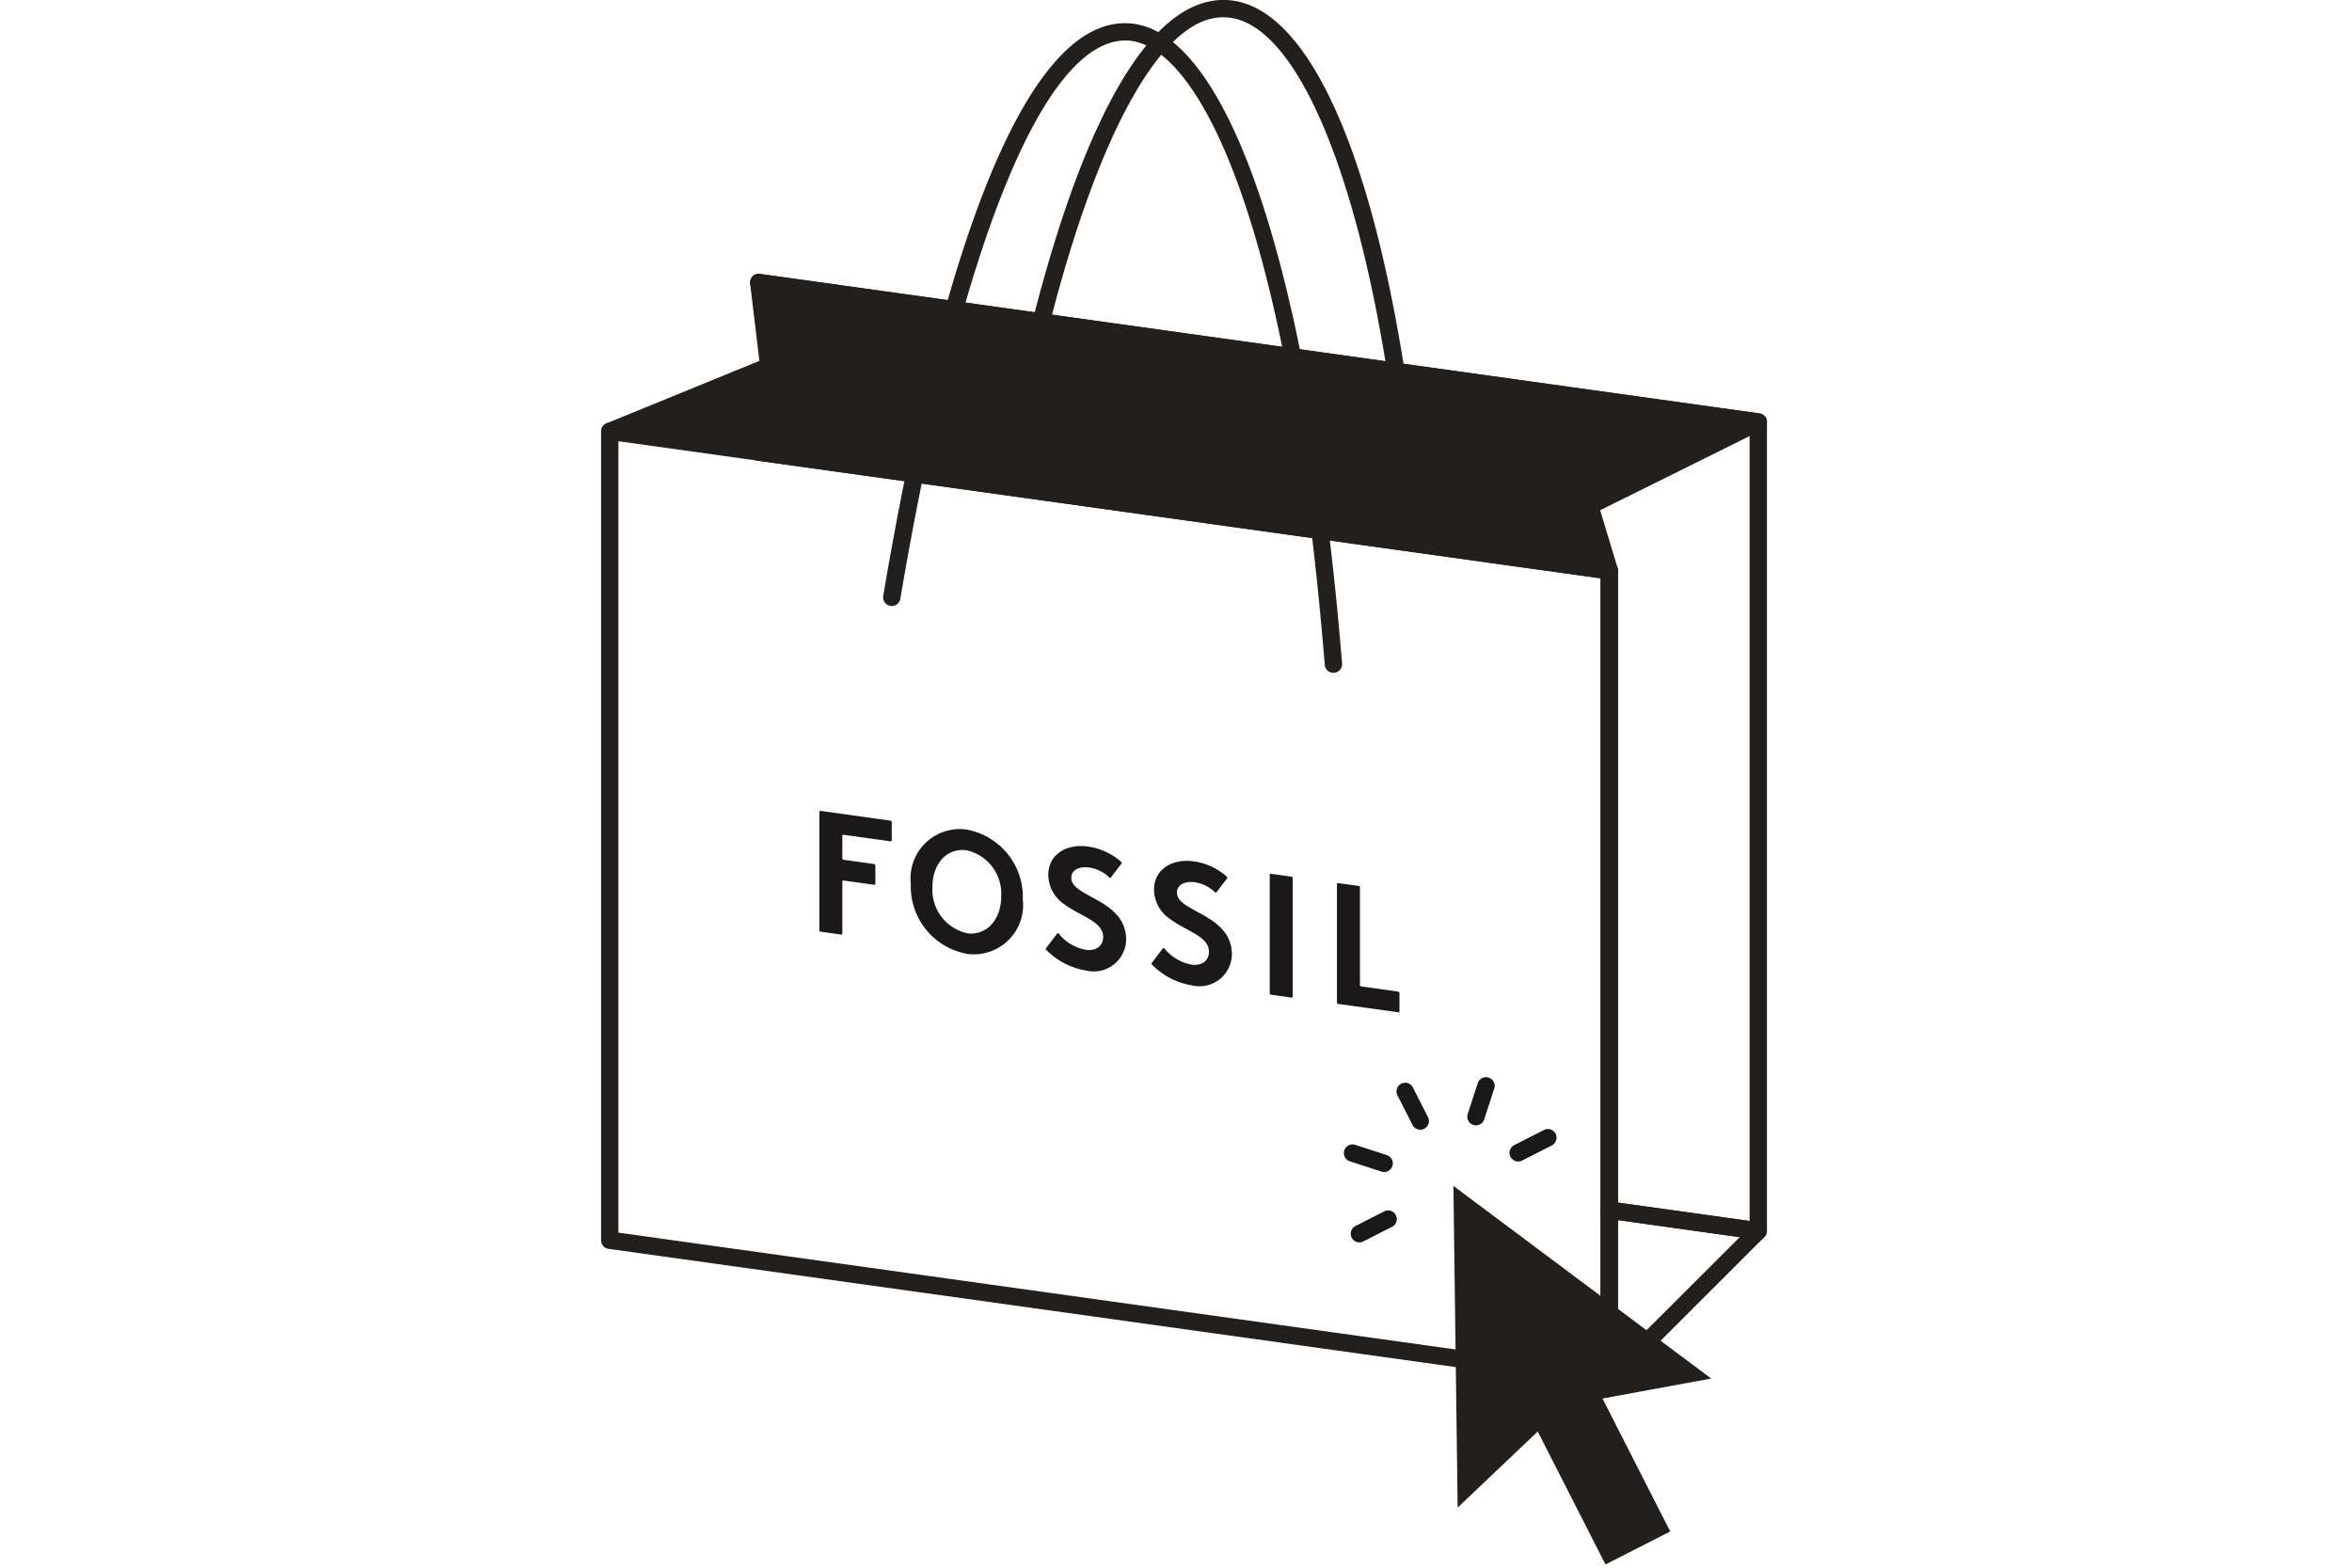 <svg xmlns="http://www.w3.org/2000/svg" width="90" height="60" viewBox="0 0 90 60">
  <g id="_0722_Footer_bopis" data-name="0722_Footer_bopis" transform="translate(-709 -5238)">
    <g id="_0722_Footer_bopis-2" data-name="0722_Footer_bopis" transform="translate(215.35 4638.438)">
      <g id="Group_179639" data-name="Group 179639" transform="translate(516.65 599.562)">
        <path id="Path_379259" data-name="Path 379259" d="M560.2,614.108a.333.333,0,0,1-.328-.281c-1.3-8.268-3.661-13.479-6.172-13.6-2.336-.151-4.811,4.166-6.749,11.737a.332.332,0,1,1-.643-.164c2.082-8.137,4.646-12.366,7.423-12.237,2.931.141,5.409,5.3,6.8,14.161a.331.331,0,0,1-.277.378A.25.25,0,0,1,560.2,614.108Z" transform="translate(-529.788 -599.562)" fill="#221f1c"/>
        <path id="Path_379260" data-name="Path 379260" d="M572.668,648.363a.273.273,0,0,1-.046,0l-5.7-.8a.33.33,0,0,1-.286-.328V623.053l-32.259-4.5a.333.333,0,0,1-.283-.375.326.326,0,0,1,.375-.283l32.545,4.542a.332.332,0,0,1,.286.328v24.182l5.037.7V617.359l-37.96-5.3a.331.331,0,0,1-.283-.374.327.327,0,0,1,.375-.283l38.246,5.339a.331.331,0,0,1,.286.328v30.96a.33.33,0,0,1-.332.332Z" transform="translate(-528.388 -600.919)" fill="#221f1c"/>
        <path id="Path_379261" data-name="Path 379261" d="M566.232,623.1a.33.33,0,0,1-.318-.236l-.755-2.492a.331.331,0,0,1,.17-.393l5.489-2.726-36.758-5.133.333,2.784a.332.332,0,0,1-.2.346l-6.079,2.484a.332.332,0,0,1-.251-.614l5.845-2.389-.354-2.96a.333.333,0,0,1,.1-.276.319.319,0,0,1,.279-.092l38.247,5.341a.332.332,0,0,1,.1.626l-6.2,3.078.673,2.224a.332.332,0,0,1-.221.414A.357.357,0,0,1,566.232,623.1Z" transform="translate(-527.65 -600.919)" fill="#221f1c"/>
        <path id="Path_379262" data-name="Path 379262" d="M566.228,654.792a.267.267,0,0,1-.046,0l-38.246-5.339a.331.331,0,0,1-.286-.328v-30.96a.332.332,0,0,1,.114-.251.312.312,0,0,1,.264-.078l38.246,5.339a.332.332,0,0,1,.286.328v30.96a.332.332,0,0,1-.332.332Zm-37.914-5.959,37.582,5.245V623.79l-37.582-5.247Z" transform="translate(-527.65 -601.656)" fill="#221f1c"/>
        <path id="Path_379263" data-name="Path 379263" d="M571.182,658.653a.351.351,0,0,1-.127-.025.334.334,0,0,1-.205-.307v-6.49a.332.332,0,0,1,.114-.251.32.32,0,0,1,.264-.078l5.7.8a.332.332,0,0,1,.189.564l-5.7,5.693A.335.335,0,0,1,571.182,658.653Zm.332-6.44v5.308l4.663-4.656Z" transform="translate(-532.604 -605.517)" fill="#221f1c"/>
        <g id="_2" data-name="2" transform="translate(28.444 41.215)">
          <g id="Group_179637" data-name="Group 179637">
            <g id="Group_179632" data-name="Group 179632" transform="translate(4.7)">
              <path id="Path_379264" data-name="Path 379264" d="M565.419,647.971a.315.315,0,0,1-.1-.017.331.331,0,0,1-.213-.418l.388-1.192a.332.332,0,0,1,.631.205l-.388,1.192A.331.331,0,0,1,565.419,647.971Z" transform="translate(-565.087 -646.115)" fill="#191818"/>
            </g>
            <g id="Group_179633" data-name="Group 179633" transform="translate(6.32 2.006)">
              <path id="Path_379265" data-name="Path 379265" d="M567.249,649.614a.332.332,0,0,1-.151-.628l1.117-.568a.332.332,0,1,1,.3.591l-1.116.568A.318.318,0,0,1,567.249,649.614Z" transform="translate(-566.917 -648.381)" fill="#191818"/>
            </g>
            <g id="Group_179634" data-name="Group 179634" transform="translate(0.242 5.102)">
              <path id="Path_379266" data-name="Path 379266" d="M560.384,653.111a.332.332,0,0,1-.151-.628l1.116-.568a.332.332,0,0,1,.3.591l-1.116.568A.315.315,0,0,1,560.384,653.111Z" transform="translate(-560.051 -651.878)" fill="#191818"/>
            </g>
            <g id="Group_179635" data-name="Group 179635" transform="translate(0 2.591)">
              <path id="Path_379267" data-name="Path 379267" d="M561.3,650.093a.316.316,0,0,1-.1-.016l-1.192-.388a.332.332,0,1,1,.205-.63l1.191.387a.332.332,0,0,1-.1.647Z" transform="translate(-559.778 -649.042)" fill="#191818"/>
            </g>
            <g id="Group_179636" data-name="Group 179636" transform="translate(2.007 0.242)">
              <path id="Path_379268" data-name="Path 379268" d="M562.945,648.168a.332.332,0,0,1-.3-.182l-.568-1.115a.332.332,0,1,1,.591-.3l.568,1.116a.331.331,0,0,1-.145.446A.315.315,0,0,1,562.945,648.168Z" transform="translate(-562.045 -646.388)" fill="#191818"/>
            </g>
          </g>
          <path id="Path_379269" data-name="Path 379269" d="M574.352,658.2l-9.863-7.372.163,12.312,3.064-2.912,2.592,5.088,2.478-1.262-2.592-5.088Z" transform="translate(-560.318 -646.655)" fill="#221f1c"/>
        </g>
        <g id="Group_179638" data-name="Group 179638" transform="translate(8.354 31.035)">
          <path id="Path_379270" data-name="Path 379270" d="M539.813,634.991l-2.681-.375a.039.039,0,0,0-.046.04v4.53a.055.055,0,0,0,.046.053l.787.11a.039.039,0,0,0,.045-.04v-1.988a.039.039,0,0,1,.046-.04l1.171.163a.039.039,0,0,0,.046-.04v-.7a.055.055,0,0,0-.046-.053l-1.171-.164a.054.054,0,0,1-.046-.052v-.865a.039.039,0,0,1,.046-.04l1.8.251a.039.039,0,0,0,.045-.04v-.7A.054.054,0,0,0,539.813,634.991Zm2.914.341a1.886,1.886,0,0,0-2.142,2.079,2.622,2.622,0,0,0,2.142,2.676,1.886,1.886,0,0,0,2.143-2.079A2.622,2.622,0,0,0,542.726,635.332Zm0,3.963a1.7,1.7,0,0,1-1.315-1.769c0-.872.541-1.51,1.315-1.4a1.7,1.7,0,0,1,1.316,1.769C544.042,638.766,543.5,639.4,542.726,639.3Zm12.427-2.161-.792-.111a.037.037,0,0,0-.043.038V641.6a.052.052,0,0,0,.043.051l.792.111a.038.038,0,0,0,.043-.038v-4.536A.051.051,0,0,0,555.154,637.134Zm4.082,4.4-1.417-.2a.058.058,0,0,1-.049-.056v-3.733a.057.057,0,0,0-.048-.056l-.782-.109a.041.041,0,0,0-.049.042v4.526a.059.059,0,0,0,.049.056l2.295.32a.04.04,0,0,0,.048-.042v-.7A.058.058,0,0,0,559.236,641.534Zm-12.509-4.349c0-.357.371-.45.7-.4a1.409,1.409,0,0,1,.762.388.029.029,0,0,0,.044,0l.419-.549a.035.035,0,0,0-.007-.045,2.392,2.392,0,0,0-1.3-.6c-.754-.105-1.5.266-1.5,1.092a1.383,1.383,0,0,0,.644,1.14c.612.448,1.457.639,1.457,1.233,0,.337-.273.544-.663.489a1.746,1.746,0,0,1-1.047-.627.03.03,0,0,0-.047,0l-.438.575a.033.033,0,0,0,.005.043,2.756,2.756,0,0,0,1.527.8,1.24,1.24,0,0,0,1.541-1.171C548.828,637.994,546.727,637.932,546.727,637.185Zm4.043.565c0-.357.371-.45.7-.4a1.422,1.422,0,0,1,.749.374.044.044,0,0,0,.067,0l.4-.522a.052.052,0,0,0-.012-.069,2.383,2.383,0,0,0-1.282-.587c-.755-.105-1.5.266-1.5,1.092a1.379,1.379,0,0,0,.644,1.139c.611.449,1.457.64,1.457,1.234,0,.337-.274.543-.664.489a1.75,1.75,0,0,1-1.034-.61.045.045,0,0,0-.071-.005l-.419.549a.051.051,0,0,0,.009.066,2.751,2.751,0,0,0,1.515.792,1.241,1.241,0,0,0,1.542-1.171C552.872,638.558,550.771,638.5,550.771,637.75Z" transform="translate(-537.086 -634.616)" fill="#1a1818"/>
        </g>
        <path id="Path_379271" data-name="Path 379271" d="M557.071,625.427a.33.33,0,0,1-.33-.3c-1.424-17.458-4.96-23.784-7.555-23.9h-.079c-3.132,0-6.343,7.96-8.605,21.352a.332.332,0,1,1-.654-.111c2.412-14.279,5.71-22.088,9.367-21.9,3.832.166,6.969,9.554,8.188,24.5a.332.332,0,0,1-.3.358Z" transform="translate(-529.048 -599.676)" fill="#221f1c"/>
        <path id="Path_379272" data-name="Path 379272" d="M528.027,617.467l6.079-2.484-.383-3.212,38.248,5.341-6.45,3.2.755,2.491" transform="translate(-527.693 -600.962)" fill="#221f1c"/>
      </g>
    </g>
    <g id="Rectangle_39094" data-name="Rectangle 39094" transform="translate(709 5238)" fill="none" stroke="rgba(112,112,112,0)" stroke-width="1">
      <rect width="90" height="60" stroke="none"/>
      <rect x="0.5" y="0.5" width="89" height="59" fill="none"/>
    </g>
  </g>
</svg>
